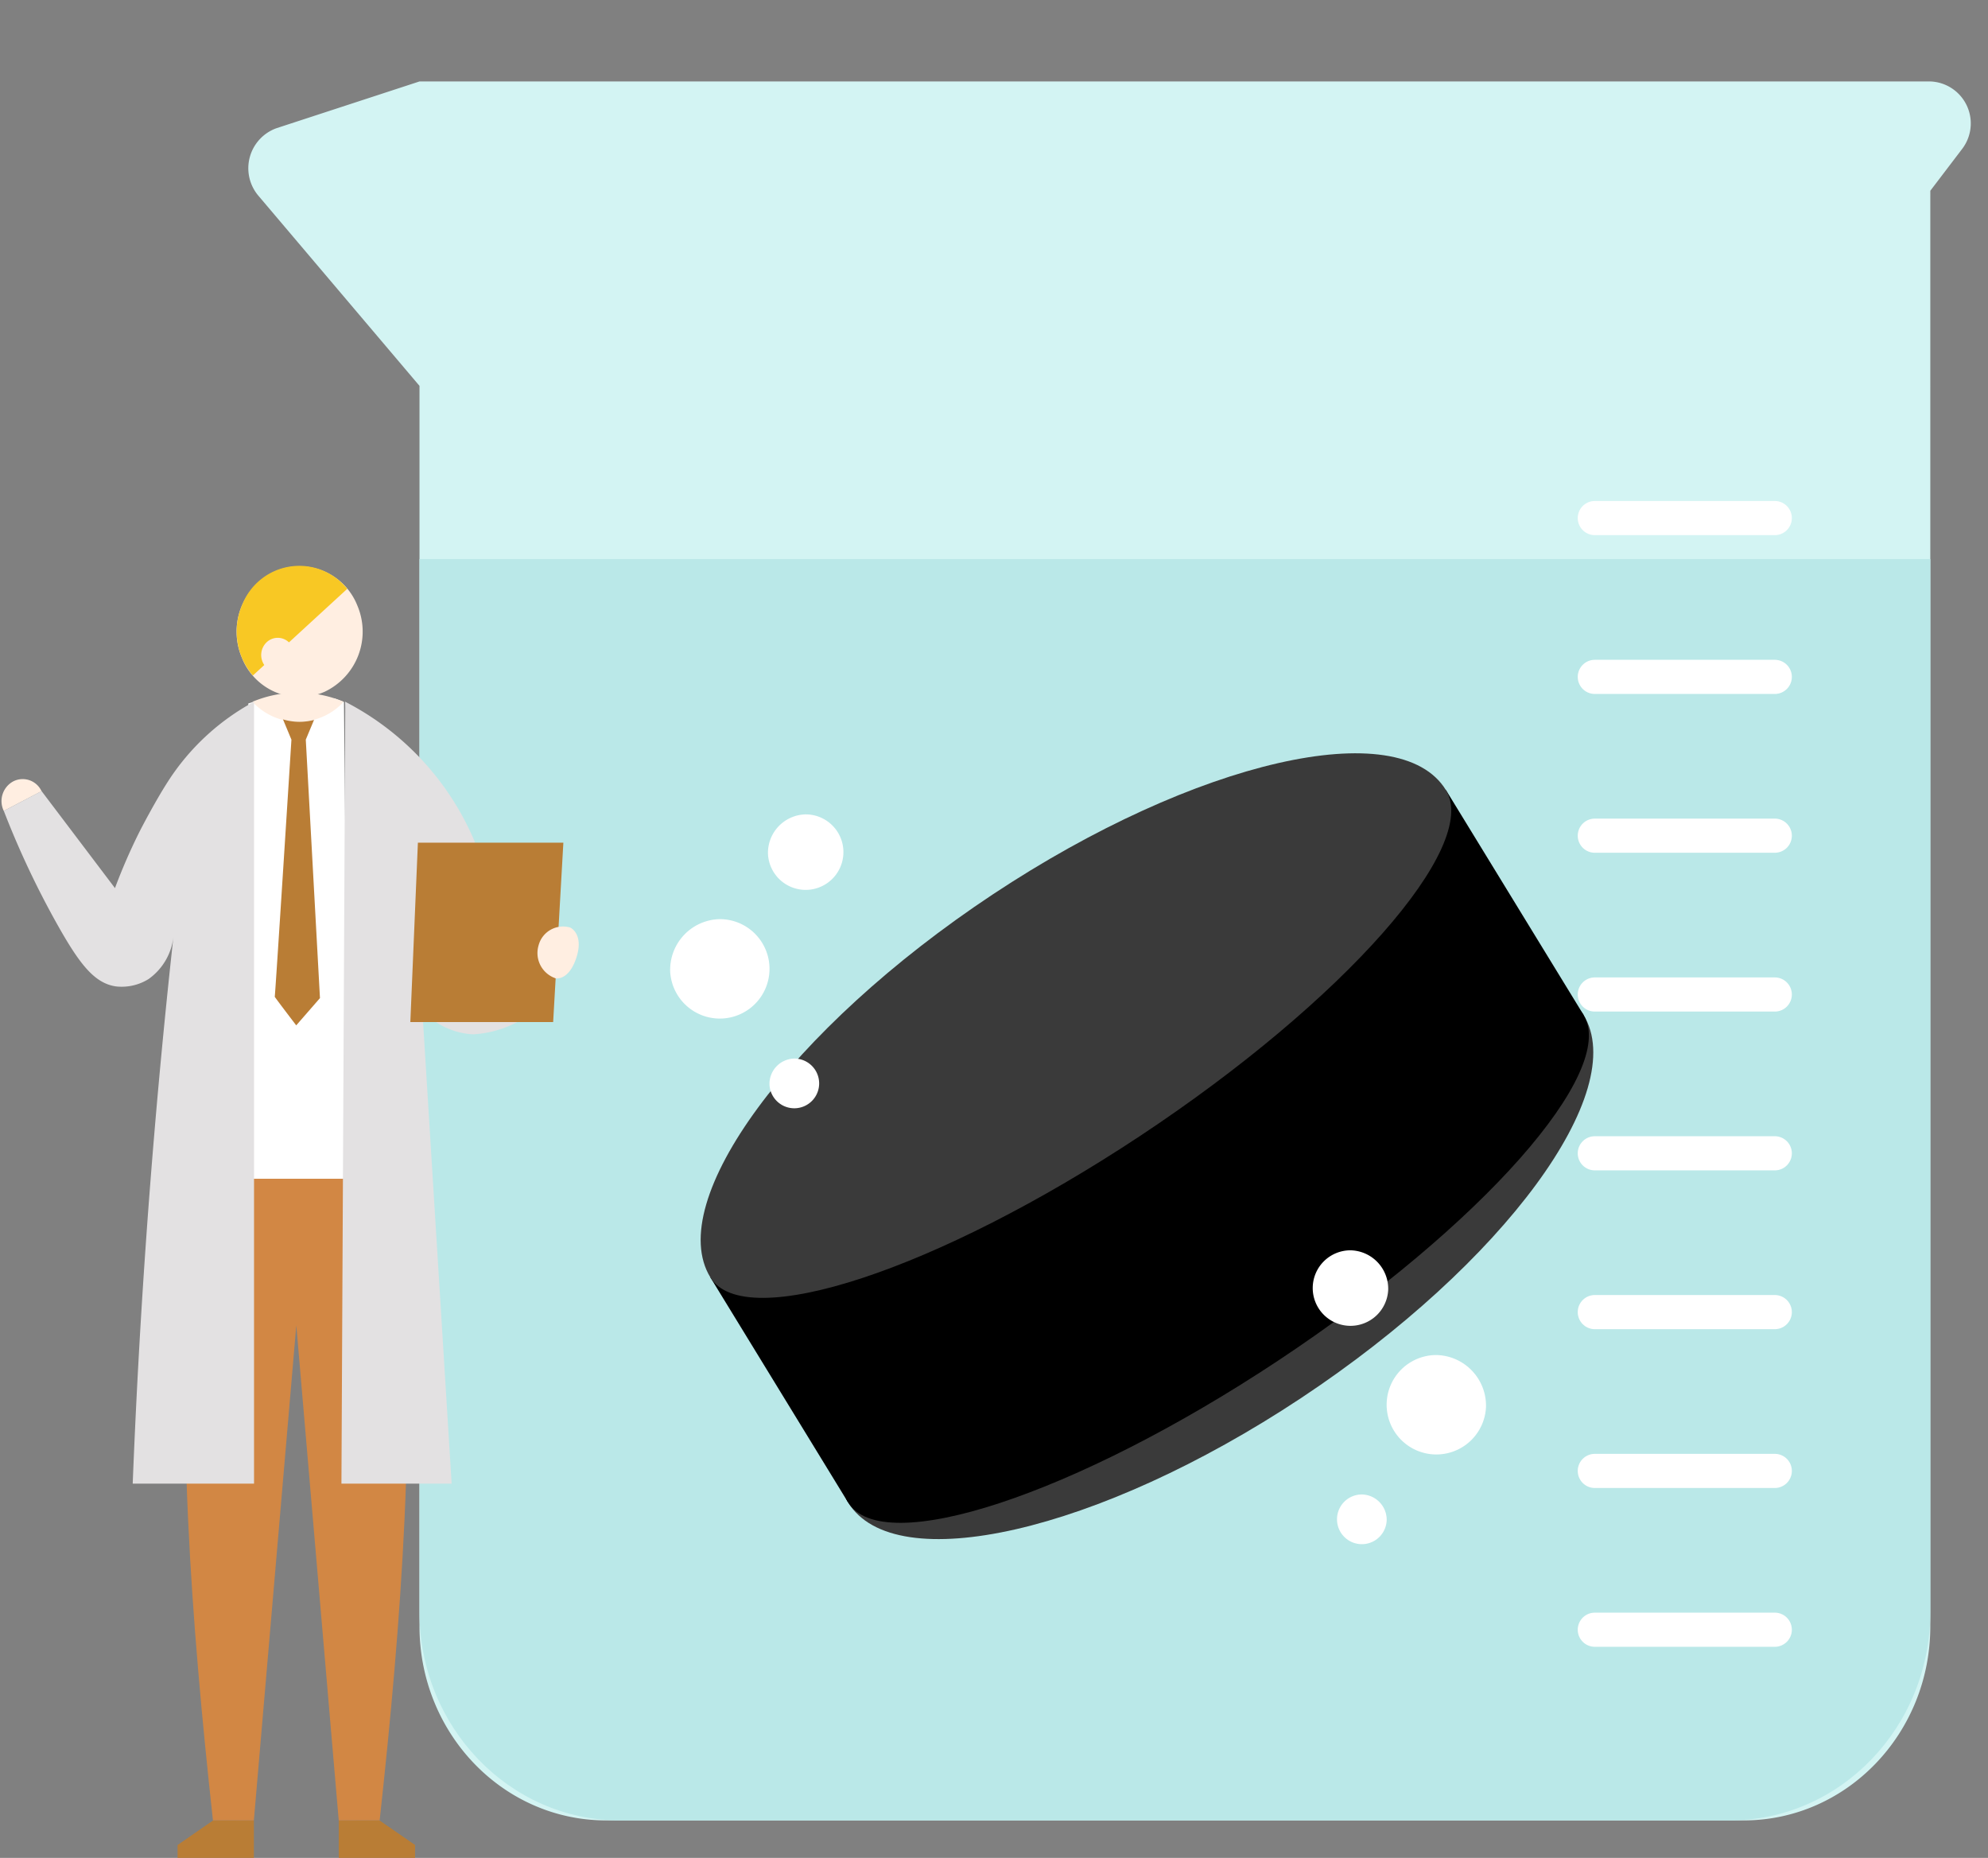 <svg id="explain04_step2" xmlns="http://www.w3.org/2000/svg" xmlns:xlink="http://www.w3.org/1999/xlink" width="165.183" height="154.339" viewBox="0 0 165.183 154.339">
  <rect x="0" y="0" width="165.183" height="154.339" fill="#808080" stroke="none"/>
  <defs>
    <clipPath id="clip-path">
      <rect id="長方形_22259" data-name="長方形 22259" width="165.183" height="154.339" fill="none"/>
    </clipPath>
  </defs>
  <g id="グループ_84838" data-name="グループ 84838" clip-path="url(#clip-path)">
    <path id="パス_197509" data-name="パス 197509" d="M170.193,12.879a3.49,3.49,0,0,0-2.621-5.636H42.037l-11.88,3.883a3.534,3.534,0,0,0-1.5,5.618L42.037,32.532V135.568c0,8.91,6.944,16.134,15.51,16.134h94.514c8.566,0,15.51-7.223,15.51-16.134V16.323Z" transform="translate(-7.181 -0.477)" fill="#d3f4f3"/>
    <path id="パス_197510" data-name="パス 197510" d="M154.6,161.678H62.4c-9.206,0-16.668-7.763-16.668-17.338V56.9H171.268V144.34c0,9.576-7.463,17.338-16.668,17.338" transform="translate(-10.877 -10.454)" fill="#bae8e8"/>
    <path id="パス_197511" data-name="パス 197511" d="M90.477,142.246c-2.863-4.676,8.5-17.529,25.376-28.707s32.88-16.447,35.742-11.773c3.878,6.335-6.6,20.64-23.472,31.818s-33.769,15-37.646,8.662" transform="translate(-20.015 -17.447)" fill="#3a3a3a"/>
    <path id="パス_359007" data-name="パス 359007" d="M0,0,73.3-1.319l-.388,21.9L-.388,21.9Z" transform="translate(59.024 106.113) rotate(-32.487)"/>
    <path id="パス_197512" data-name="パス 197512" d="M137.09,78.85c2.862,4.676-8.5,17.529-25.376,28.707S78.834,124,75.972,119.33c-3.878-6.335,6.6-20.64,23.472-31.818s33.768-15,37.646-8.662" transform="translate(-16.948 -13.216)" fill="#3a3a3a"/>
    <path id="パス_197513" data-name="パス 197513" d="M151.595,101.766c2.863,4.676-8.5,17.529-25.376,28.707S93.34,146.922,90.477,142.246s8.5-17.529,25.376-28.707,32.879-16.449,35.742-11.773" transform="translate(-20.015 -17.447)"/>
    <path id="パス_197514" data-name="パス 197514" d="M71.971,96.771A4.13,4.13,0,1,0,76.1,92.479a4.212,4.212,0,0,0-4.127,4.292" transform="translate(-16.289 -16.125)" fill="#fff"/>
    <path id="パス_197515" data-name="パス 197515" d="M82.211,85.2a3.136,3.136,0,1,0,3.134-3.26,3.2,3.2,0,0,0-3.134,3.26" transform="translate(-18.401 -14.288)" fill="#fff"/>
    <path id="パス_197516" data-name="パス 197516" d="M82.369,108.654a2.065,2.065,0,1,0,2.064-2.147,2.106,2.106,0,0,0-2.064,2.147" transform="translate(-18.434 -18.571)" fill="#fff"/>
    <path id="パス_197517" data-name="パス 197517" d="M155.234,140.63a4.13,4.13,0,1,1-4.127-4.292,4.212,4.212,0,0,1,4.127,4.292" transform="translate(-31.761 -23.773)" fill="#fff"/>
    <path id="パス_197518" data-name="パス 197518" d="M145.511,129.06a3.137,3.137,0,1,1-3.134-3.26,3.2,3.2,0,0,1,3.134,3.26" transform="translate(-30.165 -21.935)" fill="#fff"/>
    <path id="パス_197519" data-name="パス 197519" d="M145.909,152.513a2.065,2.065,0,1,1-2.064-2.147,2.106,2.106,0,0,1,2.064,2.147" transform="translate(-30.689 -26.219)" fill="#fff"/>
    <path id="線_10330" data-name="線 10330" d="M14.953,1.418H0A1.417,1.417,0,0,1-1.417,0,1.417,1.417,0,0,1,0-1.418H14.953A1.417,1.417,0,0,1,16.371,0,1.417,1.417,0,0,1,14.953,1.418Z" transform="translate(132.513 82.615)" fill="#fff"/>
    <path id="線_10331" data-name="線 10331" d="M14.953,1.418H0A1.417,1.417,0,0,1-1.417,0,1.417,1.417,0,0,1,0-1.418H14.953A1.417,1.417,0,0,1,16.371,0,1.417,1.417,0,0,1,14.953,1.418Z" transform="translate(132.513 95.807)" fill="#fff"/>
    <path id="線_10332" data-name="線 10332" d="M14.953,1.418H0A1.417,1.417,0,0,1-1.417,0,1.417,1.417,0,0,1,0-1.418H14.953A1.417,1.417,0,0,1,16.371,0,1.417,1.417,0,0,1,14.953,1.418Z" transform="translate(132.513 108.999)" fill="#fff"/>
    <path id="線_10333" data-name="線 10333" d="M14.953,1.418H0A1.417,1.417,0,0,1-1.417,0,1.417,1.417,0,0,1,0-1.418H14.953A1.417,1.417,0,0,1,16.371,0,1.417,1.417,0,0,1,14.953,1.418Z" transform="translate(132.513 122.192)" fill="#fff"/>
    <path id="線_10334" data-name="線 10334" d="M14.953,1.418H0A1.417,1.417,0,0,1-1.417,0,1.417,1.417,0,0,1,0-1.418H14.953A1.417,1.417,0,0,1,16.371,0,1.417,1.417,0,0,1,14.953,1.418Z" transform="translate(132.513 135.384)" fill="#fff"/>
    <path id="線_10335" data-name="線 10335" d="M14.953,1.418H0A1.417,1.417,0,0,1-1.417,0,1.417,1.417,0,0,1,0-1.418H14.953A1.417,1.417,0,0,1,16.371,0,1.417,1.417,0,0,1,14.953,1.418Z" transform="translate(132.513 43.037)" fill="#fff"/>
    <path id="線_10336" data-name="線 10336" d="M14.953,1.418H0A1.417,1.417,0,0,1-1.417,0,1.417,1.417,0,0,1,0-1.418H14.953A1.417,1.417,0,0,1,16.371,0,1.417,1.417,0,0,1,14.953,1.418Z" transform="translate(132.513 56.23)" fill="#fff"/>
    <path id="線_10337" data-name="線 10337" d="M14.953,1.418H0A1.417,1.417,0,0,1-1.417,0,1.417,1.417,0,0,1,0-1.418H14.953A1.417,1.417,0,0,1,16.371,0,1.417,1.417,0,0,1,14.953,1.418Z" transform="translate(132.513 69.422)" fill="#fff"/>
    <path id="パス_197521" data-name="パス 197521" d="M52.814,102.233a8.987,8.987,0,0,1-4.35,1.427,6.108,6.108,0,0,1-4.182-1.934Z" transform="translate(-9.134 -17.737)" fill="#e3e1e2"/>
    <path id="パス_197522" data-name="パス 197522" d="M26.3,113.286h8.062l-.422-42.721-.791-.3-5.854.015-1.3.409Z" transform="translate(-5.362 -12.252)" fill="#fff"/>
    <path id="パス_197527" data-name="パス 197527" d="M34.007,70.444a5.138,5.138,0,0,1-7.579,0,9.825,9.825,0,0,1,7.579,0" transform="translate(-5.451 -12.147)" fill="#ffeee1"/>
    <path id="パス_197939" data-name="パス 197939" d="M.187,81.033a1.861,1.861,0,0,1,.78-2.452,1.724,1.724,0,0,1,2.357.812" transform="translate(0.128 -13.668)" fill="#ffeee1"/>
    <path id="パス_197941" data-name="パス 197941" d="M35.3,183.162v3.114h6.34v-1.071l-2.948-2.038Z" transform="translate(-7.153 -31.938)" fill="#b97d35"/>
    <path id="パス_197942" data-name="パス 197942" d="M24.769,183.162v3.114h-6.34v-1.071l2.948-2.038Z" transform="translate(-3.673 -31.938)" fill="#b97d35"/>
    <path id="パス_197943" data-name="パス 197943" d="M19.172,118.6H37.711c0,9.42.159,18.853-.278,28.266-.389,8.389-1.155,16.7-2.068,25.039h-3.4q-1.763-20.566-3.525-41.131-1.763,20.564-3.526,41.131h-3.4c-.913-8.343-1.679-16.65-2.068-25.039-.437-9.412-.278-18.845-.278-28.266" transform="translate(-3.82 -20.68)" fill="#d28744"/>
    <path id="パス_197944" data-name="パス 197944" d="M41.054,76.049,35.9,70.608l-.319,64.952h9.157Z" transform="translate(-7.211 -12.312)" fill="#e3e1e2"/>
    <path id="パス_197945" data-name="パス 197945" d="M29.986,74.067h0l-.7-1.683a4.926,4.926,0,0,0,1.383.2,4.866,4.866,0,0,0,1.195-.159l-.685,1.639h0l1.178,21.472L30.384,97.8S28.566,95.42,28.6,95.422s1.386-21.355,1.386-21.355" transform="translate(-5.771 -12.622)" fill="#b97d35"/>
    <path id="パス_197946" data-name="パス 197946" d="M35.977,70.608A23.194,23.194,0,0,1,46.751,82.263L40.241,95.02s-2.46-6.776-2.381-7.1" transform="translate(-7.293 -12.312)" fill="#e3e1e2"/>
    <path id="パス_197947" data-name="パス 197947" d="M55.509,84.787H43.422l-.628,14.9H54.661Z" transform="translate(-8.699 -14.784)" fill="#b97d35"/>
    <path id="パス_197948" data-name="パス 197948" d="M34.637,60.23a5.528,5.528,0,0,1-2.7,7.162,5.155,5.155,0,0,1-6.886-2.81,5.526,5.526,0,0,1,2.7-7.162,5.154,5.154,0,0,1,6.886,2.81" transform="translate(-4.948 -9.933)" fill="#ffeee1"/>
    <path id="パス_197949" data-name="パス 197949" d="M33.8,58.845l-7.842,7.2a5.635,5.635,0,0,1-.84-5.988A5.1,5.1,0,0,1,33.8,58.845" transform="translate(-4.948 -9.928)" fill="#f8c824"/>
    <path id="パス_197950" data-name="パス 197950" d="M29.576,64.648a1.337,1.337,0,0,0-1.941-.106,1.469,1.469,0,0,0-.1,2.019" transform="translate(-5.478 -11.19)" fill="#ffeee1"/>
    <path id="パス_197951" data-name="パス 197951" d="M57.62,97.527a2.216,2.216,0,0,1-1.427-2.735,2.1,2.1,0,0,1,2.63-1.484s1.191.52.483,2.585c-.633,1.845-1.686,1.635-1.686,1.635" transform="translate(-11.444 -16.254)" fill="#ffeee1"/>
    <path id="パス_197952" data-name="パス 197952" d="M10.947,135.56q.233-5.93.583-12.013c.67-11.575,1.625-22.721,2.8-33.415a4.987,4.987,0,0,1-2.061,3.509,4.229,4.229,0,0,1-2.715.614c-1.787-.257-3.021-1.86-4.83-5.069A73.592,73.592,0,0,1,.235,79.672c1.041-.542,2.1-1.1,3.138-1.645l6.1,8.061a47.744,47.744,0,0,1,2.061-4.729c.152-.3,1.269-2.451,2.3-4.062a19.511,19.511,0,0,1,7.194-6.691V135.56Z" transform="translate(0.08 -12.312)" fill="#e3e1e2"/>
  </g>
</svg>
